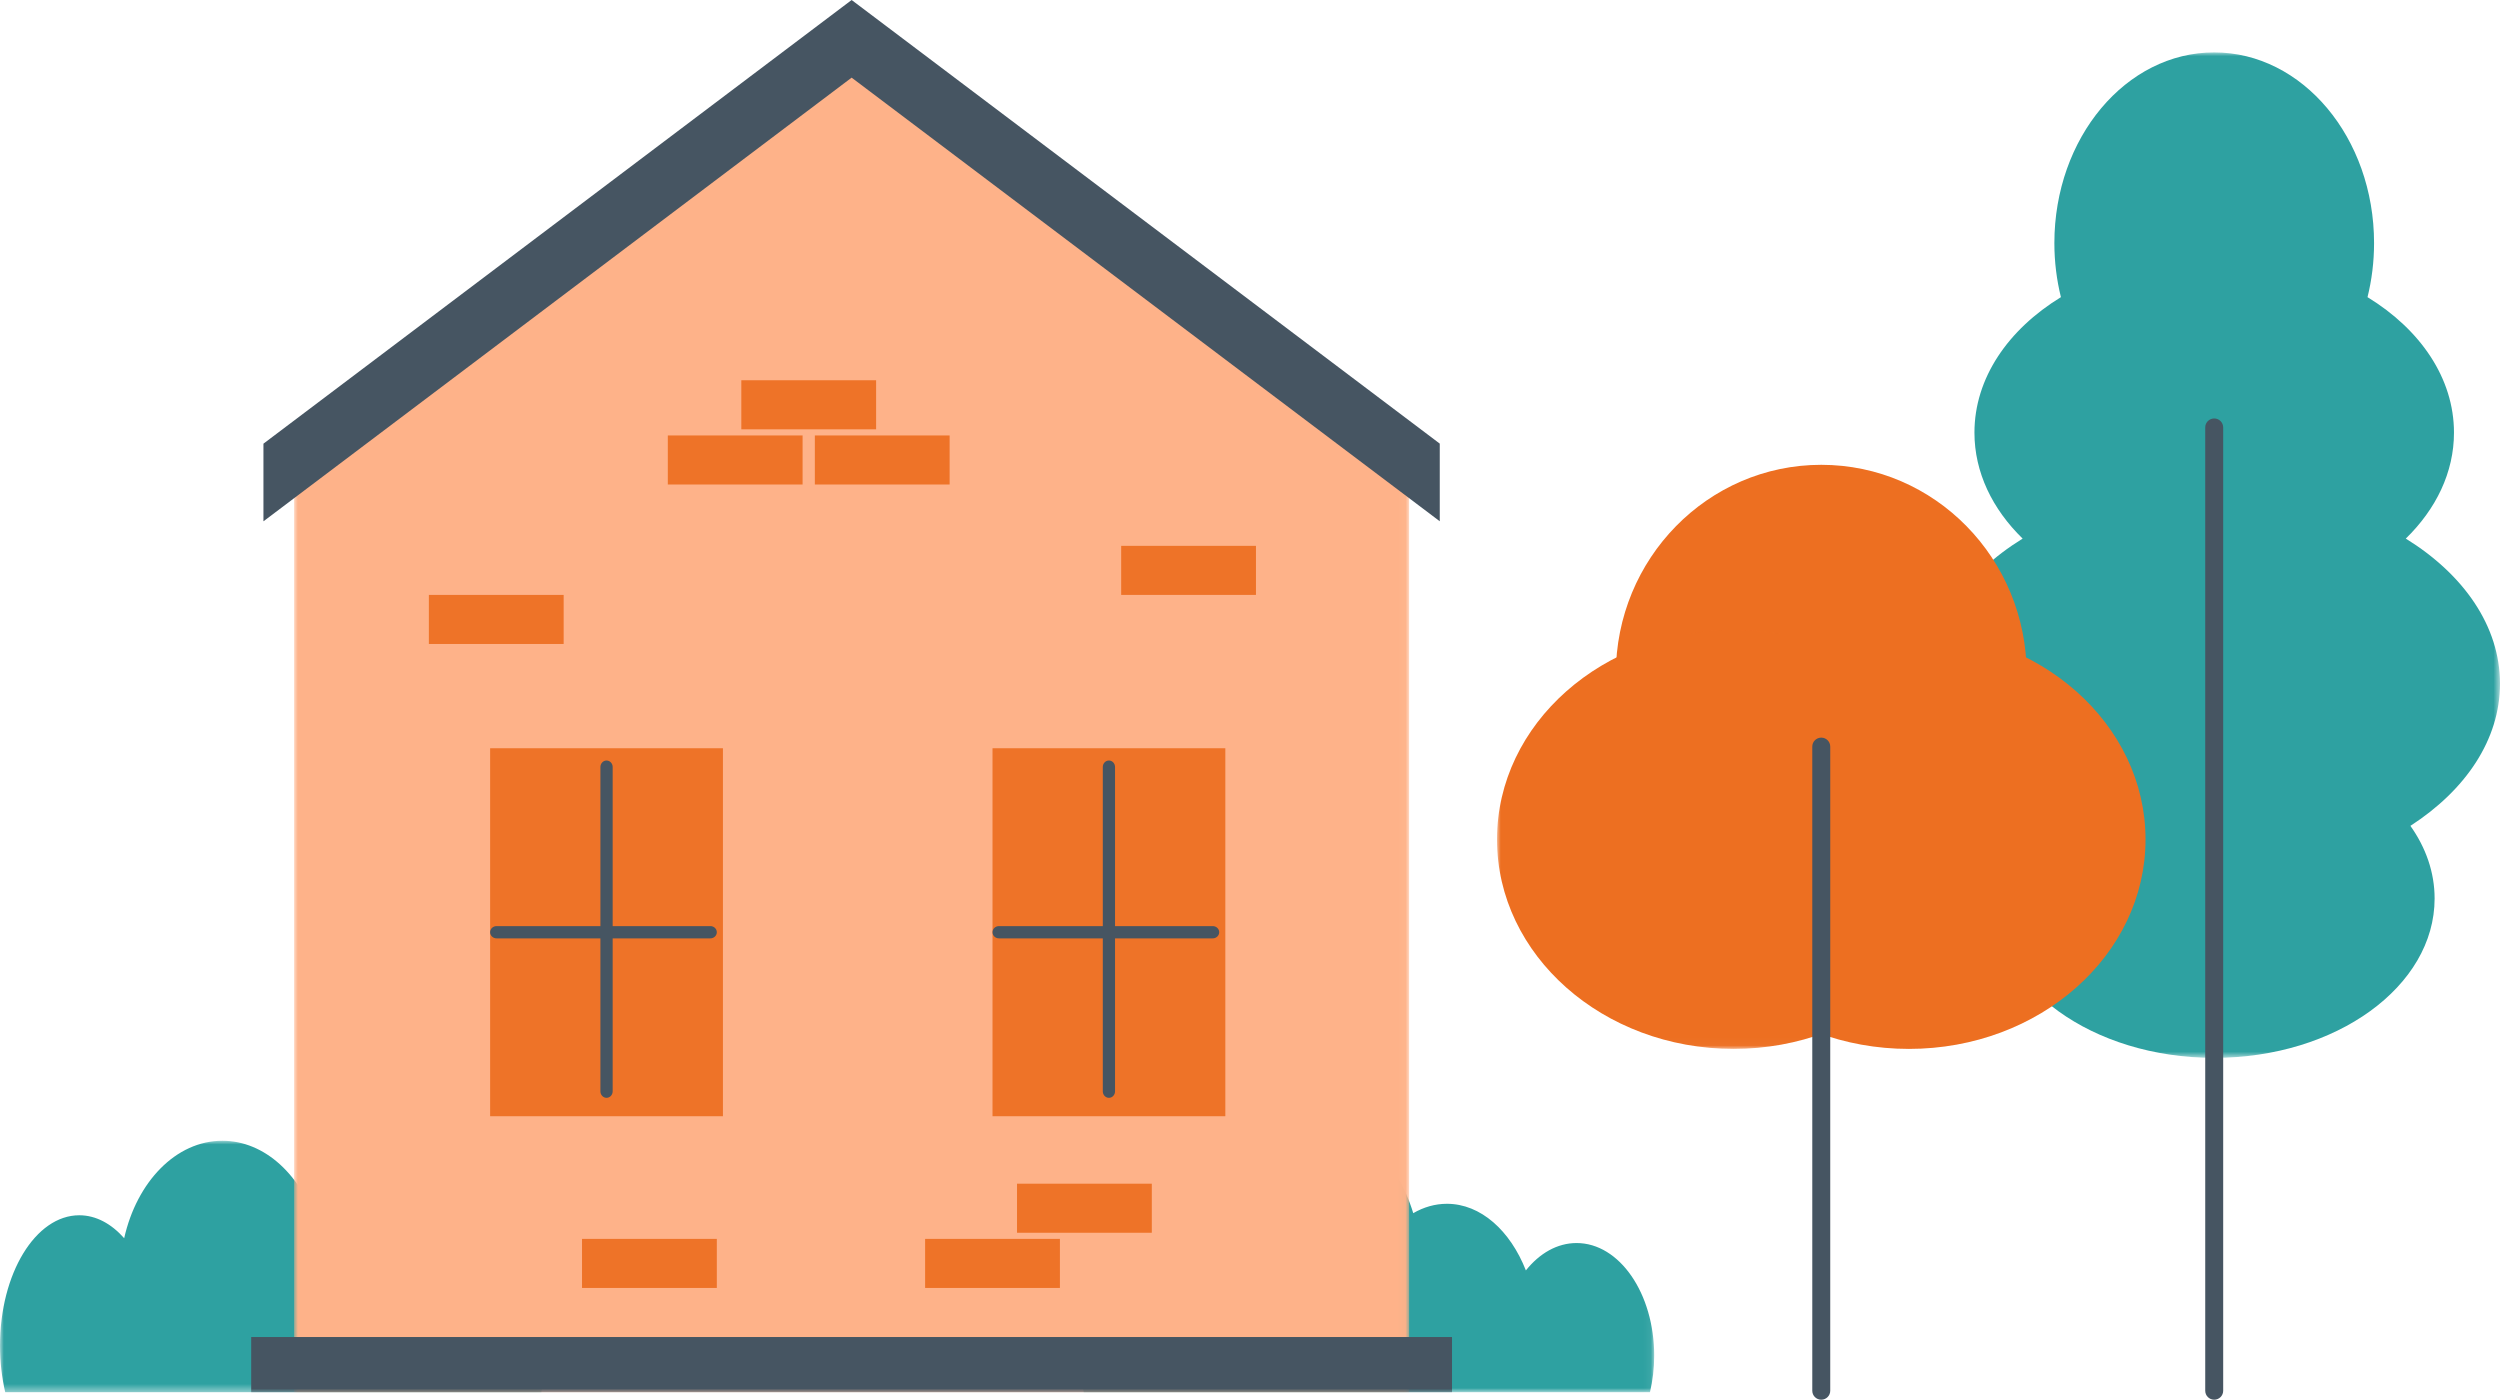 <?xml version="1.0" encoding="UTF-8"?>
<svg width="334px" height="187px" viewBox="0 0 334 187" version="1.1" xmlns="http://www.w3.org/2000/svg" xmlns:xlink="http://www.w3.org/1999/xlink">
    <title>Group 4</title>
    <defs>
        <polygon id="path-1" points="0 0 72.848 0 72.848 33.595 0 33.595"></polygon>
        <polygon id="path-3" points="0 0 76.941 0 76.941 36.053 0 36.053"></polygon>
        <polygon id="path-5" points="0 0 148.97 0 148.97 178.626 0 178.626"></polygon>
        <polygon id="path-7" points="0 186 221 186 221 0 0 0"></polygon>
        <polygon id="path-9" points="0 0 76.362 0 76.362 134.33 0 134.33"></polygon>
        <polygon id="path-11" points="0 0 63.213 0 63.213 55.968 0 55.968"></polygon>
    </defs>
    <g id="Page-1" stroke="none" stroke-width="1" fill="none" fill-rule="evenodd">
        <g id="Desktop/Branch-info---Gosforth" transform="translate(-856, -3836)">
            <g id="Group-4" transform="translate(856, 3836)">
                <g id="Group-28" transform="translate(0, -0)">
                    <g id="Group-3" transform="translate(0, 152.405)">
                        <mask id="mask-2" fill="white">
                            <use xlink:href="#path-1"></use>
                        </mask>
                        <g id="Clip-2"></g>
                        <path d="M72.313,33.595 C72.658,32.165 72.848,30.63 72.848,29.032 C72.848,21.296 68.453,15.024 63.031,15.024 C60.58,15.024 58.339,16.31 56.618,18.431 C54.64,13.479 50.908,10.138 46.629,10.138 C45.123,10.138 43.688,10.555 42.371,11.305 C40.32,4.672 35.424,0 29.707,0 C23.51,0 18.277,5.49 16.59,13.019 C14.884,11.088 12.819,9.955 10.592,9.955 C4.742,9.955 -3.45162083e-05,17.753 -3.45162083e-05,27.373 C-3.45162083e-05,29.566 0.25,31.662 0.699,33.595 L72.313,33.595 Z" id="Fill-1" fill="#2EA1A1" mask="url(#mask-2)"></path>
                    </g>
                    <g id="Group-6" transform="translate(144.059, 149.947)">
                        <mask id="mask-4" fill="white">
                            <use xlink:href="#path-3"></use>
                        </mask>
                        <g id="Clip-5"></g>
                        <path d="M76.376,36.053 C76.74,34.518 76.941,32.872 76.941,31.156 C76.941,22.854 72.298,16.123 66.572,16.123 C63.982,16.123 61.617,17.503 59.799,19.78 C57.709,14.466 53.769,10.88 49.248,10.88 C47.658,10.88 46.142,11.327 44.751,12.133 C42.585,5.013 37.415,0 31.376,0 C24.831,0 19.304,5.891 17.522,13.971 C15.721,11.898 13.539,10.683 11.186,10.683 C5.009,10.683 0,19.052 0,29.376 C0,31.73 0.263,33.979 0.738,36.053 L76.376,36.053 Z" id="Fill-4" fill="#2EA1A1" mask="url(#mask-4)"></path>
                    </g>
                    <g id="Group-9" transform="translate(39.289, 7.374)">
                        <mask id="mask-6" fill="white">
                            <use xlink:href="#path-5"></use>
                        </mask>
                        <g id="Clip-8"></g>
                        <polygon id="Fill-7" fill="#FEB289" mask="url(#mask-6)" points="148.97 56.769 75.351 0 0 56.769 0 178.626 148.97 178.626"></polygon>
                    </g>
                    <polygon id="Fill-10" fill="#465562" points="118.279 3.394 113.778 0 109.279 3.394 35.196 59.275 35.196 61.819 35.196 63.09 35.196 65.635 35.196 66.063 35.196 67.103 35.196 68.607 35.196 69.648 109.279 13.767 113.778 10.373 118.279 13.767 192.352 69.641 192.352 68.6 192.352 67.097 192.352 66.056 192.352 65.628 192.352 63.084 192.352 61.812 192.352 59.268"></polygon>
                    <mask id="mask-8" fill="white">
                        <use xlink:href="#path-7"></use>
                    </mask>
                    <g id="Clip-13"></g>
                    <polygon id="Fill-12" fill="#EE7328" mask="url(#mask-8)" points="132.6 149.128 163.704 149.128 163.704 99.965 132.6 99.965"></polygon>
                    <path d="M162.027,125.366 L133.458,125.366 C132.984,125.366 132.6,124.999 132.6,124.546 C132.6,124.094 132.984,123.727 133.458,123.727 L162.027,123.727 C162.501,123.727 162.885,124.094 162.885,124.546 C162.885,124.999 162.501,125.366 162.027,125.366" id="Fill-14" fill="#465562" mask="url(#mask-8)"></path>
                    <path d="M148.152,146.67 C147.7,146.67 147.333,146.281 147.333,145.802 L147.333,102.471 C147.333,101.992 147.7,101.604 148.152,101.604 C148.604,101.604 148.97,101.992 148.97,102.471 L148.97,145.802 C148.97,146.281 148.604,146.67 148.152,146.67" id="Fill-15" fill="#465562" mask="url(#mask-8)"></path>
                    <polygon id="Fill-16" fill="#EE7328" mask="url(#mask-8)" points="65.481 149.128 96.585 149.128 96.585 99.965 65.481 99.965"></polygon>
                    <path d="M94.908,125.366 L66.34,125.366 C65.866,125.366 65.481,124.999 65.481,124.546 C65.481,124.094 65.866,123.727 66.34,123.727 L94.908,123.727 C95.383,123.727 95.767,124.094 95.767,124.546 C95.767,124.999 95.383,125.366 94.908,125.366" id="Fill-17" fill="#465562" mask="url(#mask-8)"></path>
                    <path d="M81.033,146.67 C80.581,146.67 80.215,146.281 80.215,145.802 L80.215,102.471 C80.215,101.992 80.581,101.604 81.033,101.604 C81.485,101.604 81.852,101.992 81.852,102.471 L81.852,145.802 C81.852,146.281 81.485,146.67 81.033,146.67" id="Fill-18" fill="#465562" mask="url(#mask-8)"></path>
                    <polygon id="Fill-19" fill="#EE7328" mask="url(#mask-8)" points="135.874 164.696 153.881 164.696 153.881 158.141 135.874 158.141"></polygon>
                    <polygon id="Fill-20" fill="#EE7328" mask="url(#mask-8)" points="108.863 64.731 126.87 64.731 126.87 58.176 108.863 58.176"></polygon>
                    <polygon id="Fill-21" fill="#EE7328" mask="url(#mask-8)" points="99.041 57.357 117.048 57.357 117.048 50.802 99.041 50.802"></polygon>
                    <polygon id="Fill-22" fill="#EE7328" mask="url(#mask-8)" points="149.789 79.48 167.796 79.48 167.796 72.925 149.789 72.925"></polygon>
                    <polygon id="Fill-23" fill="#EE7328" mask="url(#mask-8)" points="77.759 172.07 95.767 172.07 95.767 165.515 77.759 165.515"></polygon>
                    <polygon id="Fill-24" fill="#EE7328" mask="url(#mask-8)" points="89.219 64.731 107.226 64.731 107.226 58.176 89.219 58.176"></polygon>
                    <polygon id="Fill-25" fill="#EE7328" mask="url(#mask-8)" points="123.596 172.07 141.604 172.07 141.604 165.515 123.596 165.515"></polygon>
                    <polygon id="Fill-26" fill="#EE7328" mask="url(#mask-8)" points="57.296 86.035 75.304 86.035 75.304 79.48 57.296 79.48"></polygon>
                    <polygon id="Fill-27" fill="#465562" mask="url(#mask-8)" points="33.559 186 193.989 186 193.989 178.626 33.559 178.626"></polygon>
                </g>
                <g id="Group-15" transform="translate(200, 7)">
                    <g id="Group-3" transform="translate(57.638, 0)">
                        <mask id="mask-10" fill="white">
                            <use xlink:href="#path-9"></use>
                        </mask>
                        <g id="Clip-2"></g>
                        <path d="M0,84.34 C0,76.65 4.856,69.736 12.586,64.956 C8.545,61.015 6.148,56.113 6.148,50.798 C6.148,43.521 10.643,37.018 17.701,32.699 C17.135,30.409 16.826,27.988 16.826,25.479 C16.826,11.407 26.386,-0 38.181,-0 C49.975,-0 59.537,11.407 59.537,25.479 C59.537,27.988 59.228,30.409 58.662,32.699 C65.719,37.018 70.214,43.521 70.214,50.798 C70.214,56.113 67.817,61.015 63.776,64.956 C71.506,69.736 76.362,76.65 76.362,84.34 C76.362,91.823 71.762,98.572 64.392,103.335 C66.459,106.246 67.626,109.547 67.626,113.044 C67.626,124.8 54.443,134.33 38.181,134.33 C21.919,134.33 8.736,124.8 8.736,113.044 C8.736,109.547 9.904,106.246 11.971,103.335 C4.601,98.572 0,91.823 0,84.34" id="Fill-1" fill="#2EA1A1" mask="url(#mask-10)"></path>
                    </g>
                    <path d="M95.819,180 C95.156,180 94.619,179.465 94.619,178.805 L94.619,50.101 C94.619,49.441 95.156,48.906 95.819,48.906 C96.481,48.906 97.018,49.441 97.018,50.101 L97.018,178.805 C97.018,179.465 96.481,180 95.819,180" id="Fill-4" fill="#465562"></path>
                    <path d="M70.765,83.083 C70.765,98.538 58.478,111.067 43.321,111.067 C28.164,111.067 15.876,98.538 15.876,83.083 C15.876,67.628 28.164,55.099 43.321,55.099 C58.478,55.099 70.765,67.628 70.765,83.083" id="Fill-6" fill="#ED6F21"></path>
                    <g id="Group-10" transform="translate(0, 77.166)">
                        <mask id="mask-12" fill="white">
                            <use xlink:href="#path-11"></use>
                        </mask>
                        <g id="Clip-9"></g>
                        <path d="M63.213,27.984 C63.213,43.439 49.062,55.968 31.606,55.968 C14.151,55.968 -0,43.439 -0,27.984 C-0,12.529 14.151,0 31.606,0 C49.062,0 63.213,12.529 63.213,27.984" id="Fill-8" fill="#ED6F21" mask="url(#mask-12)"></path>
                    </g>
                    <path d="M86.642,105.15 C86.642,120.605 72.491,133.134 55.035,133.134 C37.58,133.134 23.429,120.605 23.429,105.15 C23.429,89.695 37.58,77.166 55.035,77.166 C72.491,77.166 86.642,89.695 86.642,105.15" id="Fill-11" fill="#ED6F21"></path>
                    <path d="M43.321,180 C42.658,180 42.121,179.465 42.121,178.805 L42.121,92.741 C42.121,92.081 42.658,91.546 43.321,91.546 C43.983,91.546 44.52,92.081 44.52,92.741 L44.52,178.805 C44.52,179.465 43.983,180 43.321,180" id="Fill-13" fill="#465562"></path>
                </g>
            </g>
        </g>
    </g>
</svg>
